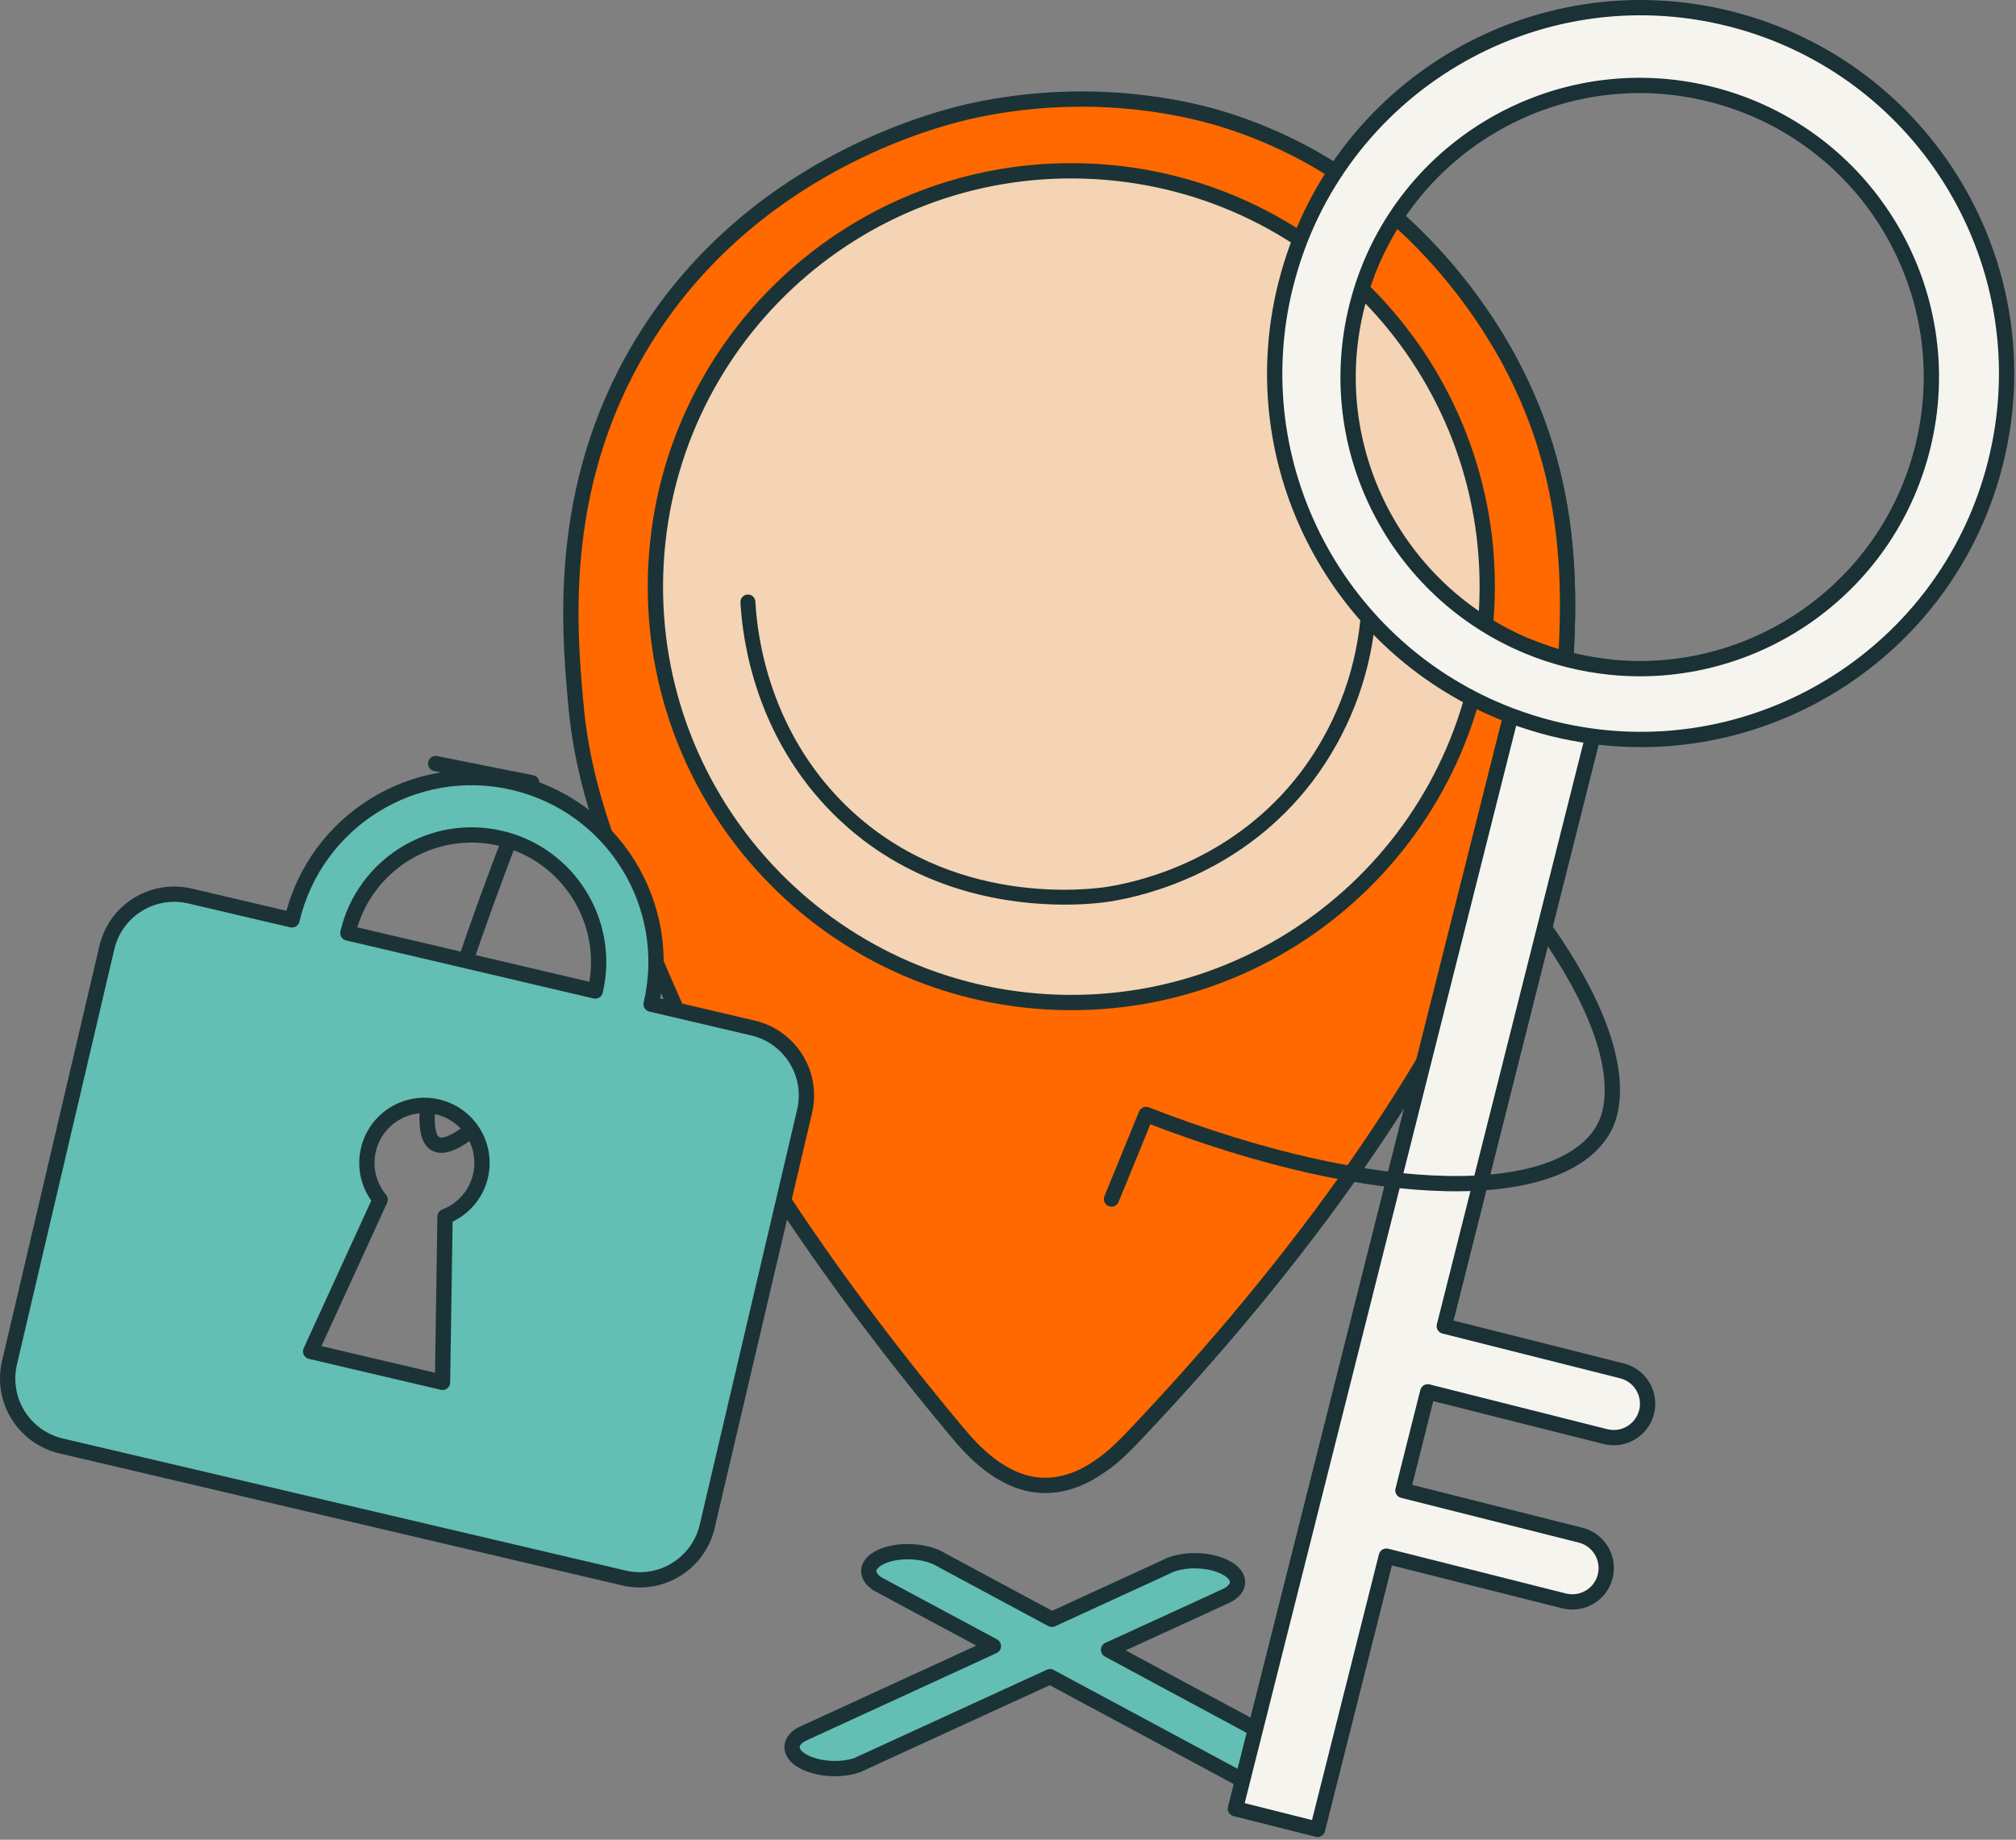 <svg width="355" height="324" viewBox="0 0 355 324" fill="none" xmlns="http://www.w3.org/2000/svg">
<rect x="0" y="0" width="355" height="324" fill="#808080" stroke="none"/>
<path d="M139.477 307.639C139.43 309.174 141.302 310.535 143.975 311.127C144.784 311.322 145.659 311.43 146.568 311.457C148.197 311.511 149.739 311.282 150.945 310.858C159.847 306.777 168.762 302.683 177.65 298.603H177.664C180.074 297.498 182.492 296.381 184.902 295.283C187.239 296.529 189.562 297.795 191.905 299.047C200.544 303.68 209.177 308.312 217.803 312.959C218.994 313.457 220.51 313.78 222.139 313.827C223.055 313.854 223.923 313.807 224.745 313.659C227.465 313.235 229.418 311.996 229.472 310.461C229.499 309.632 228.974 308.871 228.044 308.238H228.031L226.738 307.525C218.564 303.128 210.375 298.724 202.201 294.327C199.864 293.074 197.541 291.802 195.211 290.549C201.211 287.795 207.204 285.055 213.204 282.301C213.87 281.977 214.537 281.674 215.217 281.365C215.56 281.216 215.884 281.055 216.213 280.907C217.257 280.321 217.897 279.54 217.924 278.691C217.984 276.712 214.806 274.995 210.82 274.867C208.631 274.799 206.645 275.224 205.298 275.964C198.605 279.035 191.932 282.112 185.225 285.183C178.741 281.695 172.243 278.207 165.772 274.719C164.459 273.89 162.52 273.345 160.311 273.271C156.338 273.143 153.046 274.658 152.978 276.638C152.951 277.493 153.557 278.308 154.561 278.961C154.87 279.129 155.207 279.311 155.53 279.479C156.19 279.829 156.823 280.18 157.483 280.536C163.308 283.661 169.119 286.785 174.93 289.896C172.519 291 170.115 292.125 167.705 293.229C159.267 297.101 150.83 300.986 142.386 304.858L141.053 305.484H141.04C140.077 306.057 139.504 306.791 139.477 307.612V307.639Z" fill="#63BEB4" stroke="#1B3336" stroke-width="2.693" stroke-linecap="round" stroke-linejoin="round"/>
<path d="M122.634 124.431C123.106 129.939 124.069 135.104 125.584 140.545V140.558C128.661 151.702 134.014 163.937 142.074 182.374C142.074 182.374 154.599 210.85 189.741 252.814C190.866 254.174 192.448 256.012 194.448 257.689C196.522 256.14 198.192 254.43 199.411 253.157C269.898 178.96 274.719 128.047 274.719 128.047C276.457 109.658 278.611 87.127 265.683 63.31C261.313 55.25 246.634 31.252 216.595 21.414C215.006 20.902 210.952 19.609 205.074 18.646C204.683 18.579 204.279 18.518 203.869 18.451C200.381 18.747 196.711 19.266 192.913 20.074C189.459 20.808 171.325 24.936 154.094 38.713C154.08 38.713 154.08 38.726 154.08 38.726C147.468 44.019 141.004 50.712 135.536 59.21C119.187 84.609 121.389 110.473 122.634 124.425V124.431Z" fill="#EB691C" stroke="#1B3336" stroke-width="2.693" stroke-linecap="round" stroke-linejoin="round"/>
<path d="M101.379 123.765C102.833 140.545 108.826 154.261 120.819 181.707C120.819 181.707 133.357 210.184 168.486 252.147C171.206 255.413 176.499 261.372 183.677 261.595H184.343C186.431 261.547 188.377 261.036 190.154 260.248C190.996 259.878 191.784 259.447 192.545 258.982C193.212 258.571 193.844 258.127 194.451 257.689C196.524 256.14 198.194 254.43 199.413 253.157C269.9 178.96 274.722 128.047 274.722 128.047C276.459 109.658 278.614 87.127 265.685 63.31C261.315 55.25 246.636 31.252 216.597 21.414C215.008 20.902 210.955 19.609 205.076 18.646C204.686 18.579 204.282 18.518 203.871 18.451C201.743 18.135 199.4 17.852 196.854 17.663C189.71 17.178 181.105 17.407 171.671 19.407C166.883 20.411 133.969 27.939 114.274 58.543C97.938 83.942 100.14 109.806 101.372 123.758L101.379 123.765Z" fill="#FF6900" stroke="#1B3336" stroke-width="2.693" stroke-linecap="round" stroke-linejoin="round"/>
<path d="M186.345 176.522C145.917 175.25 114.174 141.44 115.447 101.012C116.72 60.583 150.529 28.841 190.958 30.114C231.386 31.386 263.128 65.196 261.856 105.624C260.583 146.053 226.774 177.795 186.345 176.522Z" fill="#F4D4B4" stroke="#1B3336" stroke-width="2.693" stroke-linecap="round" stroke-linejoin="round"/>
<path d="M185.381 159.284C190.735 159.453 194.532 158.914 195.549 158.752C202.229 157.675 219.076 153.453 231.136 137.595C237.291 129.434 241.095 119.751 242.146 109.59C242.22 108.87 241.695 108.223 240.974 108.149C240.247 108.089 239.607 108.601 239.533 109.321C238.53 119.004 234.907 128.236 229.042 136.006C217.555 151.103 201.495 155.123 195.125 156.153C192.344 156.604 167.403 160.032 148.778 141.676C135.553 128.62 133.351 112.344 133.014 105.947C132.974 105.22 132.361 104.668 131.634 104.702C130.907 104.742 130.355 105.355 130.388 106.082C130.738 112.782 133.048 129.838 146.933 143.541C159.7 156.126 175.288 158.961 185.375 159.278L185.381 159.284Z" fill="#1A3135"/>
<path d="M112.915 163.419C92.801 190.953 80.735 203.632 76.715 201.45C72.197 199.006 77.833 177.802 93.63 137.851C87.994 136.727 82.351 135.596 76.715 134.471" stroke="#1B3336" stroke-width="2.693" stroke-linecap="round" stroke-linejoin="round"/>
<path d="M132.6 181.048L114.655 176.839C118.756 159.372 107.922 141.899 90.455 137.805C81.721 135.758 72.988 137.441 65.917 141.825C58.861 146.201 53.467 153.278 51.413 162.005L33.468 157.797C26.91 156.261 20.358 160.322 18.816 166.88L1.672 239.994C0.137 246.552 4.197 253.104 10.756 254.646L109.874 277.904C116.433 279.439 122.985 275.379 124.527 268.82L141.684 195.7C143.219 189.142 139.159 182.59 132.6 181.048ZM54.699 238.001L66.941 211.268C64.988 208.911 64.119 205.693 64.874 202.481C66.153 197.033 71.607 193.66 77.055 194.939C82.502 196.219 85.882 201.666 84.61 207.114C83.815 210.507 81.391 213.093 78.368 214.258L77.923 243.448L54.706 238.001H54.699ZM61.258 164.308C64.079 152.289 76.146 144.814 88.152 147.636C100.164 150.45 107.645 162.517 104.824 174.53L61.258 164.308Z" fill="#63BEB4" stroke="#1B3336" stroke-width="2.693" stroke-linecap="round" stroke-linejoin="round"/>
<path d="M276.199 116.19C278.657 116.809 281.115 117.24 283.566 117.489L254.329 233.543L285.62 241.428C288.818 242.236 290.751 245.475 289.949 248.673C289.141 251.872 285.902 253.804 282.704 253.003L251.413 245.118L247.043 262.477L278.334 270.362C281.532 271.17 283.465 274.409 282.664 277.607C281.862 280.806 278.617 282.738 275.418 281.937L244.127 274.052L232.007 322.17L217.543 318.528L269.109 113.853C271.378 114.796 273.748 115.577 276.206 116.196L276.199 116.19Z" fill="#F6F4EE" stroke="#1A3135" stroke-width="2.693" stroke-linecap="round" stroke-linejoin="round"/>
<path d="M226.43 50.046C218.35 82.104 235.837 114.607 266.037 126.021C268.34 126.889 270.717 127.644 273.161 128.263C275.606 128.883 278.057 129.34 280.501 129.67C312.506 133.926 343.299 113.584 351.379 81.532C360.072 47.029 339.151 12.014 304.648 3.314C270.145 -5.379 235.13 15.549 226.437 50.052L226.43 50.046ZM238.955 53.857C245.884 26.363 273.788 9.684 301.288 16.613C328.788 23.542 345.46 51.446 338.531 78.946C332.222 103.988 308.519 120.055 283.565 117.489C281.114 117.24 278.656 116.809 276.198 116.19C273.74 115.57 271.37 114.789 269.101 113.846C245.911 104.278 232.645 78.899 238.955 53.857Z" fill="#F6F4EE" stroke="#1A3135" stroke-width="2.693" stroke-linecap="round" stroke-linejoin="round"/>
<path d="M272.52 164.214C288.338 187.047 283.415 196.959 282.392 198.784C275.046 211.921 242.845 212.231 201.818 196.273C199.791 201.235 197.757 206.198 195.73 211.161" stroke="#1B3336" stroke-width="2.693" stroke-linecap="round" stroke-linejoin="round"/>
</svg>
